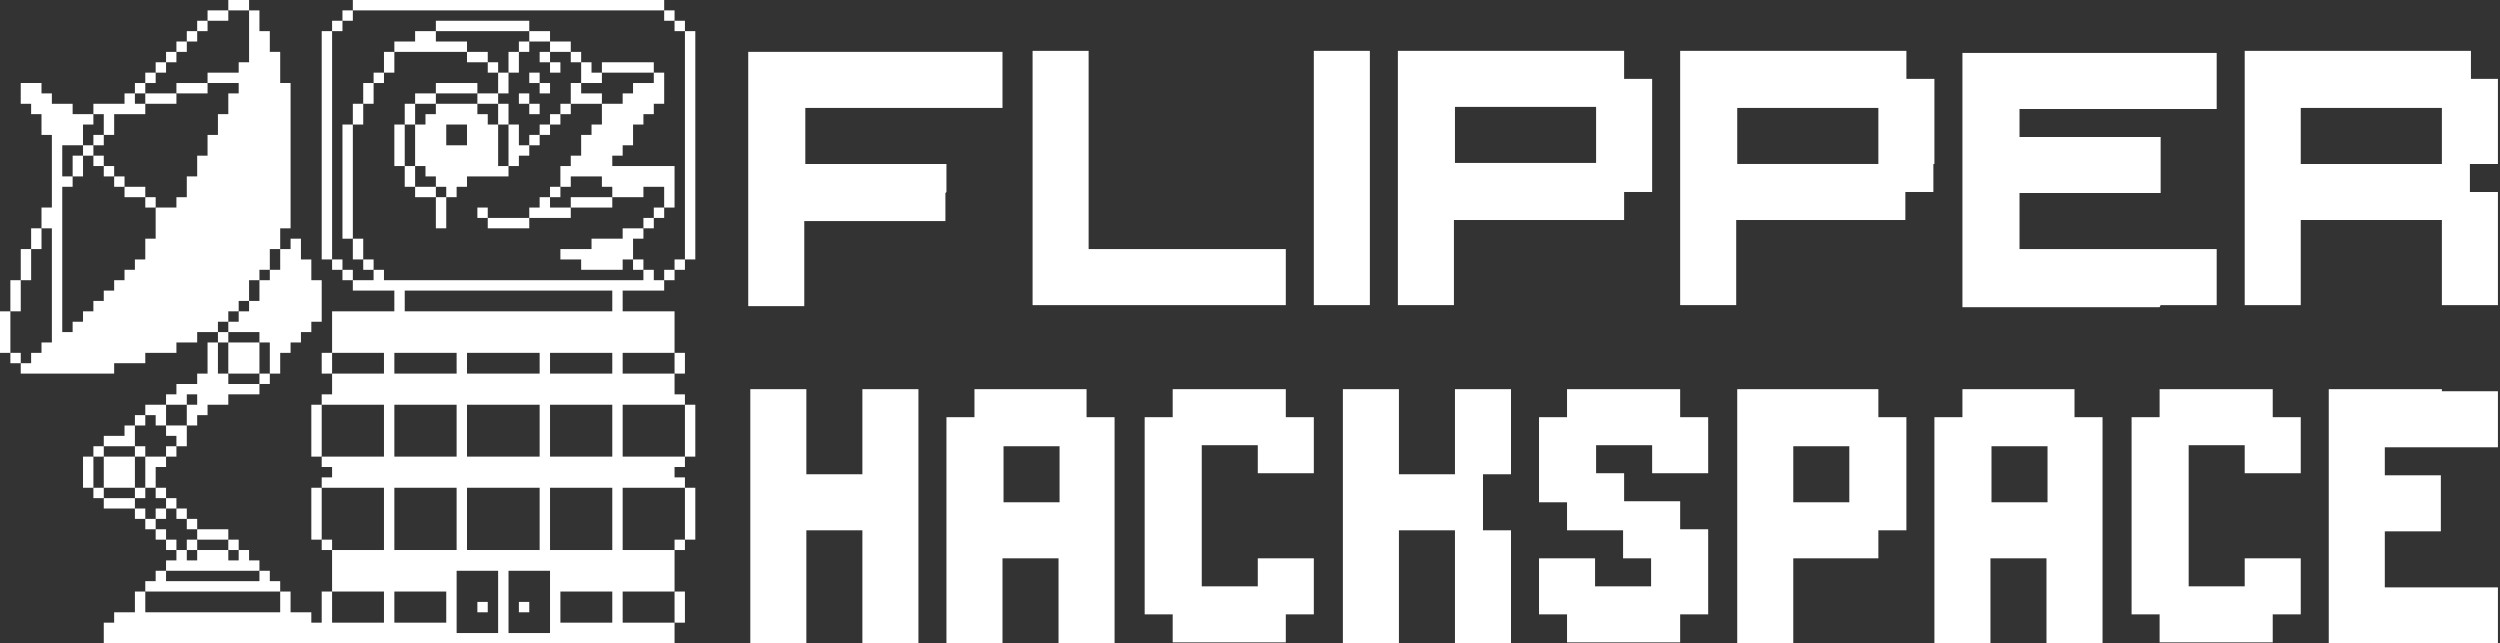 <?xml version="1.0" encoding="UTF-8"?> <svg xmlns="http://www.w3.org/2000/svg" id="Layer_1" data-name="Layer 1" version="1.1" viewBox="0 0 240.9 62"><rect x="0" y="0" width="240.9" height="62" fill="#333333" stroke="none"/><defs><style> .cls-1 { fill: #fff; stroke-width: 0px; } </style></defs><path class="cls-1" d="M235.3,37.5h-10.9v24.5h16.3v-5.4h-10.9v-5.4h5.4v-5.4h-5.4v-2.7h10.9v-5.4h-5.4Z"></path><path class="cls-1" d="M219,37.5h-10.9v2.7h-2.7v19h2.7v2.7h10.9v-2.7h2.7v-5.4h-5.4v2.7h-5.4v-13.6h5.4v2.7h5.4v-5.4h-2.7v-2.7Z"></path><path class="cls-1" d="M200,37.5h-10.9v2.7h-2.7v21.8h5.4v-8.2h5.4v8.2h5.4v-21.8h-2.7v-2.7ZM197.3,45.7v2.7h-5.4v-5.4h5.4v2.7Z"></path><path class="cls-1" d="M181,37.5h-13.6v24.5h5.4v-8.2h8.2v-2.7h2.7v-10.9h-2.7v-2.7ZM178.2,45.7v2.7h-5.4v-5.4h5.4v2.7Z"></path><path class="cls-1" d="M161.9,37.5h-10.9v2.7h-2.7v8.2h2.7v2.7h5.4v2.7h2.7v2.7h-5.4v-2.7h-5.4v5.4h2.7v2.7h10.9v-2.7h2.7v-8.2h-2.7v-2.7h-5.4v-2.7h-2.7v-2.7h5.4v2.7h5.4v-5.4h-2.7v-2.7Z"></path><path class="cls-1" d="M140.2,37.5v8.2h-5.4v-8.2h-5.4v24.5h5.4v-10.9h5.4v10.9h5.4v-10.9h-2.7v-5.4h2.7v-8.2h-5.4Z"></path><path class="cls-1" d="M123.9,37.5h-10.9v2.7h-2.7v19h2.7v2.7h10.9v-2.7h2.7v-5.4h-5.4v2.7h-5.4v-13.6h5.4v2.7h5.4v-5.4h-2.7v-2.7Z"></path><path class="cls-1" d="M104.8,37.5h-10.9v2.7h-2.7v21.8h5.4v-8.2h5.4v8.2h5.4v-21.8h-2.7v-2.7ZM102.1,45.7v2.7h-5.4v-5.4h5.4v2.7Z"></path><path class="cls-1" d="M83.1,37.5v8.2h-5.4v-8.2h-5.4v24.5h5.4v-10.9h5.4v10.9h5.4v-24.5h-5.4Z"></path><path class="cls-1" d="M208.2,29.4h5.4v-5.4h-19v-5.4h13.6v-5.4h-13.6v-2.7h19v-5.4h-24.5v24.5h19Z"></path><path class="cls-1" d="M132,29.4V4.9h-5.4v24.5h5.4Z"></path><path class="cls-1" d="M113,29.4h10.9v-5.4h-19V4.9h-5.4v24.5h13.6Z"></path><path class="cls-1" d="M151.1,21.2h5.4v-2.7h2.7V7.6h-2.7v-2.7h-21.8v24.5h5.4v-8.2h10.9ZM140.2,13v-2.7h13.6v5.4h-13.6v-2.7Z"></path><path class="cls-1" d="M91.2,18.5v-2.7h-13.6v-5.4h19v-5.4h-24.5v24.5h5.4v-8.2h13.6v-2.7Z"></path><path class="cls-1" d="M186.4,15.8V7.6h-2.7v-2.7h-21.8v24.5h5.4v-8.2h16.3v-2.7h2.7v-2.7ZM181,15.8h-13.6v-5.4h13.6v5.4Z"></path><path class="cls-1" d="M238.1,7.6v-2.7h-21.8v24.5h5.4v-8.2h13.6v8.2h5.4v-10.9h-2.7v-2.7h2.7V7.6h-2.7ZM232.6,15.8h-10.9v-5.4h13.6v5.4h-2.7Z"></path><path class="cls-1" d="M65,59v1h1v-3h-1v2Z"></path><rect class="cls-1" x="50" y="58" width="1" height="1"></rect><rect class="cls-1" x="46" y="58" width="1" height="1"></rect><path class="cls-1" d="M27,59h-13v-2h-1v2h-2v1h-1v2h55v-2h-5v-3h5v-4h-5v-6h6v-1h-1v-1h1v-1h-6v-5h6v-1h-1v-2h-5v-2h5v-4h-5v-2h4v-1h-1v-1h-1v1h-25v-1h-1v1h-2v1h4v2h-6v4h5v2h-5v2h-1v1h6v5h-6v1h1v1h-1v1h6v6h-5v4h5v3h-5v-3h-1v3h-1v-1h-2v-2h-1v2ZM47,61h-3v-6h4v6h-1ZM45,52v-5h7v6h-7v-1ZM45,43v-4h7v5h-7v-1ZM45,35v-1h7v2h-7v-1ZM52,61h-3v-6h4v6h-1ZM59,58v2h-5v-3h5v1ZM59,48v5h-6v-6h6v1ZM59,40v4h-6v-5h6v1ZM59,35v1h-6v-2h6v1ZM39,29v-1h20v2h-20v-1ZM38,35v-1h6v2h-6v-1ZM38,43v-4h6v5h-6v-1ZM38,52v-5h6v6h-6v-1ZM38,59v-2h5v3h-5v-1Z"></path><path class="cls-1" d="M24,56h-8v-1h-1v1h-1v1h13v-1h-1v-1h-1v1h-1Z"></path><path class="cls-1" d="M22,54v-1h-3v1h-1v-1h-1v1h-1v1h9v-1h-1v-1h-1v1h-1Z"></path><rect class="cls-1" x="65" y="52" width="1" height="1"></rect><rect class="cls-1" x="31" y="52" width="1" height="1"></rect><rect class="cls-1" x="22" y="52" width="1" height="1"></rect><rect class="cls-1" x="18" y="52" width="1" height="1"></rect><rect class="cls-1" x="16" y="52" width="1" height="1"></rect><path class="cls-1" d="M20,52h2v-1h-3v1h1Z"></path><rect class="cls-1" x="15" y="51" width="1" height="1"></rect><path class="cls-1" d="M31,50v-3h-1v5h1v-2Z"></path><rect class="cls-1" x="18" y="50" width="1" height="1"></rect><rect class="cls-1" x="14" y="50" width="1" height="1"></rect><rect class="cls-1" x="17" y="49" width="1" height="1"></rect><rect class="cls-1" x="15" y="49" width="1" height="1"></rect><rect class="cls-1" x="13" y="49" width="1" height="1"></rect><path class="cls-1" d="M66,49v3h1v-5h-1v2Z"></path><rect class="cls-1" x="16" y="48" width="1" height="1"></rect><path class="cls-1" d="M12,48h-2v1h3v-1h-1Z"></path><rect class="cls-1" x="15" y="47" width="1" height="1"></rect><rect class="cls-1" x="13" y="47" width="1" height="1"></rect><rect class="cls-1" x="9" y="47" width="1" height="1"></rect><path class="cls-1" d="M13,45v-1h-3v3h3v-2Z"></path><path class="cls-1" d="M9,45v-1h-1v3h1v-2Z"></path><path class="cls-1" d="M14,44v3h1v-2h1v-1h-2Z"></path><rect class="cls-1" x="16" y="43" width="1" height="1"></rect><rect class="cls-1" x="13" y="43" width="1" height="1"></rect><rect class="cls-1" x="9" y="43" width="1" height="1"></rect><path class="cls-1" d="M31,42v-3h-1v5h1v-2Z"></path><path class="cls-1" d="M12,43h1v-2h-1v1h-2v1h2Z"></path><path class="cls-1" d="M16,41v1h1v1h1v-2h-2Z"></path><path class="cls-1" d="M66,41v3h1v-5h-1v2Z"></path><path class="cls-1" d="M15,41h1v-2h-2v1h1v1Z"></path><rect class="cls-1" x="13" y="40" width="1" height="1"></rect><path class="cls-1" d="M23,37h-1v-1h-1v-3h-1v3h-1v1h-2v1h-1v1h2v-1h1v1h-1v2h1v-1h1v-1h2v-1h3v-1h-2Z"></path><rect class="cls-1" x="25" y="36" width="1" height="1"></rect><path class="cls-1" d="M65,36h1v-2h-1v2Z"></path><path class="cls-1" d="M9,36h2v-1h3v-1h3v-1h2v-1h2v-1h1v-1h1v-1h1v-2h1v-1h1v-2h1v-2h1v-14h-1v-3h-1v-2h-1V1h-1v5h-1v1h-3v1h3v1h-1v2h-1v2h-1v2h-1v2h-1v2h-1v1h-2v3h-1v2h-1v1h-1v1h-1v1h-1v1h-1v1h-1v1h-1v1h-1v-14h1v-1h-1v-3h2v-2h1v-1h-2v-1h-2v-1h-1v-1h-2v2h1v1h1v2h1v7h-1v2h1v11h-1v1h-1v1h-1v1h7Z"></path><path class="cls-1" d="M32,34h-1v2h1v-2Z"></path><rect class="cls-1" x="1" y="34" width="1" height="1"></rect><path class="cls-1" d="M23,33h-1v3h3v-3h-2Z"></path><rect class="cls-1" x="21" y="32" width="1" height="1"></rect><path class="cls-1" d="M1,32v-2H0v4h1v-2Z"></path><path class="cls-1" d="M2,29v-2h-1v3h1v-1Z"></path><rect class="cls-1" x="64" y="26" width="1" height="1"></rect><rect class="cls-1" x="33" y="26" width="1" height="1"></rect><path class="cls-1" d="M3,26v-2h-1v3h1v-1Z"></path><rect class="cls-1" x="65" y="25" width="1" height="1"></rect><rect class="cls-1" x="61" y="25" width="1" height="1"></rect><rect class="cls-1" x="35" y="25" width="1" height="1"></rect><rect class="cls-1" x="32" y="25" width="1" height="1"></rect><path class="cls-1" d="M27,26h-1v1h-1v2h-1v1h-1v1h-1v1h3v1h1v3h1v-2h1v-1h1v-1h1v-1h1v-4h-1v-2h-1v-2h-1v1h-1v2Z"></path><path class="cls-1" d="M35,23h-1v2h1v-2Z"></path><path class="cls-1" d="M32,23V3h-1v22h1v-2Z"></path><path class="cls-1" d="M4,23v-1h-1v2h1v-1Z"></path><path class="cls-1" d="M60,22v1h-3v1h-3v1h2v1h4v-1h1v-2h1v-1h-2Z"></path><rect class="cls-1" x="62" y="21" width="1" height="1"></rect><path class="cls-1" d="M49,21h-2v1h4v-1h-2Z"></path><path class="cls-1" d="M34,21v-9h-1v11h1v-2Z"></path><rect class="cls-1" x="63" y="20" width="1" height="1"></rect><path class="cls-1" d="M53,20v-1h-1v1h-1v1h4v-1h-2Z"></path><rect class="cls-1" x="46" y="20" width="1" height="1"></rect><path class="cls-1" d="M57,19h-2v1h4v-1h-2Z"></path><path class="cls-1" d="M42,20v2h1v-3h-1v1Z"></path><rect class="cls-1" x="14" y="19" width="1" height="1"></rect><rect class="cls-1" x="53" y="18" width="1" height="1"></rect><path class="cls-1" d="M41,18h-1v1h2v-1h-1Z"></path><path class="cls-1" d="M13,19h1v-1h-2v1h1Z"></path><rect class="cls-1" x="11" y="17" width="1" height="1"></rect><path class="cls-1" d="M40,16h-1v2h1v-2Z"></path><rect class="cls-1" x="10" y="16" width="1" height="1"></rect><path class="cls-1" d="M8,16v-1h-1v2h1v-1Z"></path><path class="cls-1" d="M48,15v-3h-1v-1h-1v-1h-4v1h-1v1h-1v4h1v1h1v1h1v1h1v-1h1v-1h4v-1h-1v-1ZM43,12h2v2h-2v-2Z"></path><rect class="cls-1" x="9" y="15" width="1" height="1"></rect><path class="cls-1" d="M39,14v-2h-1v4h1v-2Z"></path><rect class="cls-1" x="8" y="14" width="1" height="1"></rect><rect class="cls-1" x="51" y="13" width="1" height="1"></rect><path class="cls-1" d="M50,13v-1h-1v4h1v-1h1v-1h-1v-1Z"></path><rect class="cls-1" x="9" y="13" width="1" height="1"></rect><rect class="cls-1" x="52" y="12" width="1" height="1"></rect><rect class="cls-1" x="53" y="11" width="1" height="1"></rect><path class="cls-1" d="M48,12h1v-2h-1v2Z"></path><path class="cls-1" d="M40,11v-1h-1v2h1v-1Z"></path><path class="cls-1" d="M35,11v-1h-1v2h1v-1Z"></path><path class="cls-1" d="M10,12v1h1v-2h3v-1h-1v-1h-1v1h-3v1h1v1Z"></path><rect class="cls-1" x="54" y="10" width="1" height="1"></rect><rect class="cls-1" x="51" y="10" width="1" height="1"></rect><path class="cls-1" d="M57,9h-1v-1h-1v2h3v-1h-1Z"></path><rect class="cls-1" x="50" y="9" width="1" height="1"></rect><path class="cls-1" d="M47,10h1v-1h-2v1h1Z"></path><path class="cls-1" d="M42,10v-1h-2v1h2Z"></path><path class="cls-1" d="M36,9v-1h-1v2h1v-1Z"></path><path class="cls-1" d="M16,10h1v-1h-3v1h2Z"></path><path class="cls-1" d="M62,8h-1v1h-1v1h-2v2h-1v1h-1v2h-1v1h-1v2h1v-1h3v1h1v1h3v-1h2v2h1v-4h-6v-1h1v-1h1v-2h1v-1h1v-1h1v-3h-1v1h-1Z"></path><rect class="cls-1" x="52" y="8" width="1" height="1"></rect><path class="cls-1" d="M49,8v-1h-1v2h1v-1Z"></path><path class="cls-1" d="M44,9h2v-1h-4v1h2Z"></path><path class="cls-1" d="M18,8h-1v1h3v-1h-2Z"></path><rect class="cls-1" x="13" y="8" width="1" height="1"></rect><path class="cls-1" d="M56,8h2v-1h-1v-1h-1v2Z"></path><rect class="cls-1" x="51" y="7" width="1" height="1"></rect><rect class="cls-1" x="36" y="7" width="1" height="1"></rect><rect class="cls-1" x="14" y="7" width="1" height="1"></rect><path class="cls-1" d="M60,7h3v-1h-5v1h2Z"></path><rect class="cls-1" x="53" y="6" width="1" height="1"></rect><path class="cls-1" d="M50,6v-1h-1v2h1v-1Z"></path><rect class="cls-1" x="47" y="6" width="1" height="1"></rect><path class="cls-1" d="M38,6v-1h-1v2h1v-1Z"></path><rect class="cls-1" x="15" y="6" width="1" height="1"></rect><rect class="cls-1" x="55" y="5" width="1" height="1"></rect><rect class="cls-1" x="52" y="5" width="1" height="1"></rect><path class="cls-1" d="M46,5h-1v1h2v-1h-1Z"></path><rect class="cls-1" x="16" y="5" width="1" height="1"></rect><path class="cls-1" d="M66,5v20h1V3h-1v2Z"></path><path class="cls-1" d="M54,5h1v-1h-2v1h1Z"></path><rect class="cls-1" x="50" y="4" width="1" height="1"></rect><path class="cls-1" d="M40,5h5v-1h-3v-1h-2v1h-2v1h2Z"></path><rect class="cls-1" x="17" y="4" width="1" height="1"></rect><path class="cls-1" d="M52,4h1v-1h-2v1h1Z"></path><rect class="cls-1" x="18" y="3" width="1" height="1"></rect><rect class="cls-1" x="65" y="2" width="1" height="1"></rect><path class="cls-1" d="M44,3h7v-1h-9v1h2Z"></path><rect class="cls-1" x="32" y="2" width="1" height="1"></rect><rect class="cls-1" x="19" y="2" width="1" height="1"></rect><rect class="cls-1" x="64" y="1" width="1" height="1"></rect><rect class="cls-1" x="33" y="1" width="1" height="1"></rect><path class="cls-1" d="M22,2v-1h-2v1h2Z"></path><path class="cls-1" d="M36,1h28V0h-30v1h2Z"></path><path class="cls-1" d="M24,1V0h-2v1h2Z"></path></svg> 